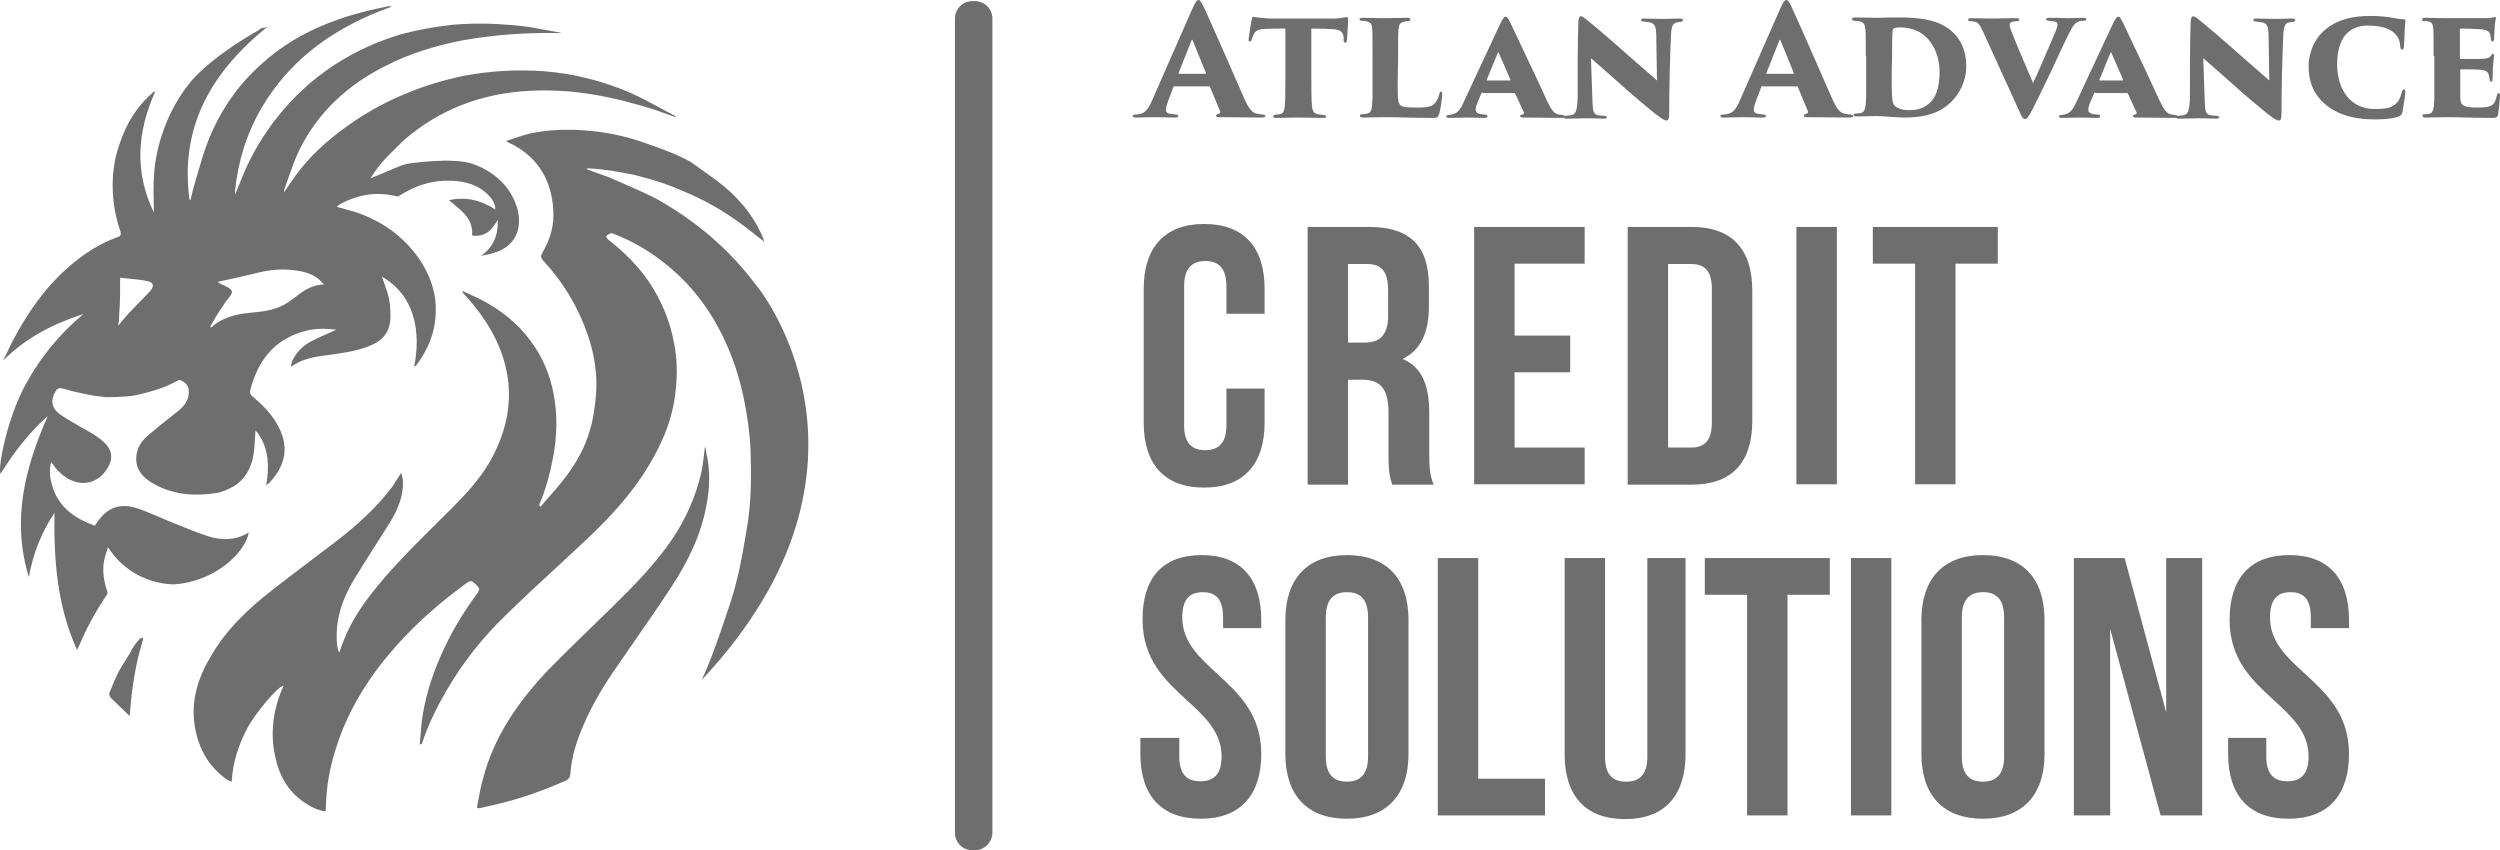 <svg width="197" height="67" viewBox="0 0 197 67" fill="none" xmlns="http://www.w3.org/2000/svg">
<path fill-rule="evenodd" clip-rule="evenodd" d="M92.462 6.867C92.491 6.808 92.52 6.779 92.579 6.779V6.808H95.267C95.296 6.808 95.355 6.808 95.355 6.867L96.144 8.766C96.173 8.853 96.144 8.941 95.998 8.97C95.881 9 95.823 9.058 95.823 9.116C95.823 9.204 95.881 9.233 96.085 9.233C96.425 9.233 96.886 9.239 97.397 9.246C98.031 9.254 98.741 9.263 99.388 9.263C99.622 9.263 99.709 9.233 99.709 9.146C99.709 9.087 99.622 9.029 99.475 9.029C99.413 9.013 99.351 9.006 99.285 8.998C99.226 8.991 99.164 8.984 99.096 8.97C98.686 8.912 98.424 8.62 98.014 7.685C97.225 5.873 95.209 1.286 94.887 0.614C94.683 0.175 94.566 0 94.449 0C94.303 0 94.186 0.175 93.952 0.701L90.767 7.948C90.533 8.503 90.27 8.883 89.861 8.97C89.744 9 89.627 9.029 89.481 9.029C89.335 9.029 89.247 9.058 89.247 9.146C89.247 9.204 89.305 9.263 89.481 9.263C89.871 9.263 90.351 9.25 90.671 9.241C90.832 9.237 90.952 9.233 91.001 9.233C91.338 9.233 91.611 9.241 91.871 9.249C92.105 9.256 92.329 9.263 92.579 9.263C92.754 9.263 92.842 9.233 92.842 9.146C92.842 9.087 92.812 9.029 92.637 9.029C92.59 9.013 92.516 9.006 92.436 8.998C92.368 8.991 92.295 8.984 92.228 8.97C91.994 8.941 91.877 8.853 91.877 8.62C91.877 8.474 91.965 8.181 92.082 7.86L92.462 6.867ZM95.034 5.756C95.034 5.785 95.034 5.815 94.975 5.815H92.929C92.871 5.815 92.871 5.785 92.871 5.756L93.894 3.185C93.923 3.126 93.952 3.097 93.981 3.185L95.034 5.756Z" fill="#6E6E6E"/>
<path d="M76.827 67H76.623C75.863 67 75.249 66.387 75.249 65.627V1.461C75.249 0.701 75.863 0.088 76.623 0.088H76.827C77.587 0.088 78.201 0.701 78.201 1.461V65.656C78.171 66.387 77.558 67 76.827 67Z" fill="#6E6E6E"/>
<path fill-rule="evenodd" clip-rule="evenodd" d="M8.837 43.58C8.873 43.624 8.91 43.668 8.939 43.712C8.939 43.712 10.517 45.962 13.703 46.05C16.917 45.845 19.314 43.566 19.606 41.959C18.612 42.572 17.531 42.602 16.479 42.28C15.574 41.994 14.688 41.631 13.806 41.269C13.605 41.187 13.406 41.105 13.206 41.024C12.979 40.93 12.751 40.831 12.523 40.733L12.521 40.732C11.9 40.464 11.275 40.193 10.634 40.001C9.611 39.709 8.647 39.913 7.945 40.79C7.77 40.965 7.624 41.199 7.478 41.433C5.958 40.878 4.731 40.059 4.176 38.482C3.971 37.839 3.825 37.167 4.029 36.407C4.125 36.517 4.202 36.626 4.274 36.73C4.356 36.847 4.433 36.957 4.526 37.05C4.702 37.225 4.906 37.43 5.14 37.576C6.25 38.365 7.566 38.16 8.325 37.108C8.91 36.319 8.91 35.589 8.296 34.946C8.062 34.712 7.799 34.508 7.536 34.333C7.244 34.128 6.28 33.602 6.28 33.602C6.105 33.495 5.926 33.391 5.748 33.288C5.391 33.08 5.033 32.871 4.702 32.638C4.059 32.141 3.971 31.557 4.351 30.885C4.497 30.622 4.614 30.534 4.965 30.622C5.754 30.855 6.572 31.031 7.39 31.177C7.536 31.206 7.69 31.221 7.843 31.235C7.997 31.25 8.15 31.265 8.296 31.294C8.296 31.294 9.728 31.323 10.693 31.148C11.803 30.885 12.943 30.592 13.966 30.008C14.053 29.95 14.229 29.92 14.287 29.979C14.608 30.154 14.842 30.359 14.871 30.738C14.93 31.469 14.579 31.936 14.053 32.375C13.811 32.571 13.562 32.766 13.313 32.963C12.78 33.383 12.242 33.807 11.745 34.245C11.277 34.625 10.897 35.092 10.78 35.706C10.576 36.758 11.072 37.488 11.92 38.014C13.498 38.978 15.222 39.124 16.976 38.861C17.473 38.803 17.969 38.569 18.437 38.306C19.343 37.751 19.81 36.845 19.986 35.794C20.039 35.421 20.06 35.049 20.081 34.67C20.095 34.425 20.109 34.176 20.132 33.923C20.167 33.97 20.206 34.012 20.245 34.053C20.303 34.115 20.36 34.174 20.395 34.245C21.213 35.472 21.213 36.845 20.979 38.248C21.096 38.16 21.242 38.043 21.359 37.897C22.382 36.728 22.762 35.443 22.09 33.923C21.651 32.93 20.95 32.141 20.132 31.44C19.883 31.235 19.759 31.132 19.719 31.004C19.679 30.876 19.723 30.723 19.81 30.417C20.483 28.138 21.856 26.589 24.253 26.034C25.012 25.859 25.772 25.888 26.503 25.976C26.224 26.115 25.936 26.241 25.646 26.367C25.207 26.558 24.763 26.752 24.34 26.998C23.551 27.437 22.879 28.43 22.937 28.898C23.697 28.343 24.603 28.138 25.538 28.021C26.649 27.875 27.759 27.729 28.811 27.378C30.01 26.94 30.799 26.356 30.77 24.778C30.77 24.047 30.653 23.317 30.39 22.645C30.349 22.523 30.308 22.407 30.265 22.283C30.214 22.14 30.16 21.985 30.097 21.797C31.383 22.557 32.172 23.609 32.552 24.895C32.932 26.18 32.903 27.524 32.64 28.869C32.727 28.869 32.757 28.839 32.786 28.81C33.721 27.583 34.306 26.18 34.335 24.602C34.393 23.083 33.897 21.68 33.049 20.424C31.792 18.613 30.097 17.415 28.022 16.713C27.761 16.631 27.49 16.559 27.216 16.485C26.999 16.427 26.78 16.369 26.561 16.304C26.59 16.275 26.62 16.216 26.62 16.216L26.678 16.158C28.11 15.34 29.601 15.077 31.208 15.457C31.296 15.486 31.412 15.486 31.471 15.428C32.903 14.493 34.452 14.084 36.147 14.288C37.023 14.405 37.812 14.697 38.455 15.34C38.777 15.661 39.011 16.012 39.04 16.509C37.929 15.807 36.76 15.457 35.387 15.778C35.512 15.887 35.639 15.992 35.764 16.096C36.553 16.75 37.3 17.37 37.199 18.554C38.192 18.7 38.748 18.174 39.215 17.327C39.274 18.554 38.865 19.489 37.9 20.161C38.514 20.044 39.098 19.927 39.566 19.664C40.881 18.963 41.115 17.59 40.735 16.333C40.18 14.609 38.923 13.528 37.257 12.915C35.65 12.36 32.172 12.886 32.055 12.915L31.646 13.032C31.237 13.207 30.828 13.375 30.419 13.543C30.01 13.711 29.601 13.879 29.191 14.054C29.542 13.499 29.922 12.973 30.36 12.506C30.36 12.506 30.857 11.98 31.763 11.103C34.598 8.619 37.929 7.363 41.699 7.158C43.307 7.071 44.943 7.158 46.58 7.421C48.216 7.684 49.824 8.094 51.402 8.59C51.908 8.751 52.397 8.931 52.896 9.114C53.03 9.163 53.165 9.213 53.301 9.262C53.255 9.232 53.233 9.201 53.215 9.174C53.197 9.151 53.183 9.13 53.155 9.116C52.811 8.936 52.469 8.75 52.128 8.564L52.127 8.564C51.31 8.119 50.493 7.676 49.648 7.305C47.486 6.37 45.177 5.785 42.81 5.61C40.735 5.464 38.689 5.581 36.614 5.96C35.065 6.282 33.546 6.72 32.085 7.334C30.419 8.006 28.87 8.853 27.409 9.905C25.831 11.015 24.399 12.301 23.259 13.879C23.083 14.126 22.917 14.373 22.743 14.632C22.628 14.803 22.51 14.979 22.382 15.165C22.397 15.106 22.397 15.055 22.397 15.011C22.397 14.967 22.397 14.931 22.411 14.902C22.524 14.598 22.632 14.29 22.739 13.981C22.995 13.248 23.252 12.512 23.58 11.834C25.041 8.853 27.38 6.72 30.302 5.23C32.289 4.207 34.393 3.565 36.585 3.155C38.602 2.805 40.618 2.629 42.693 2.6H44.271C43.716 2.483 43.219 2.396 42.693 2.308C41.962 2.162 41.232 2.045 40.472 1.987C38.865 1.841 37.228 1.811 35.621 1.957C34.306 2.104 32.961 2.337 31.646 2.688C29.776 3.243 28.022 4.032 26.357 5.113C24.515 6.311 22.967 7.772 21.622 9.525C20.716 10.723 19.927 12.038 19.314 13.411C19.226 13.626 19.138 13.837 19.051 14.048C18.875 14.47 18.7 14.892 18.525 15.34V15.018C18.758 12.71 19.43 10.519 20.629 8.473C22.645 5.055 25.597 2.746 29.221 1.169C29.776 0.935 30.302 0.73 30.857 0.526C30.77 0.496 30.682 0.467 30.594 0.496C29.25 0.759 27.905 1.081 26.62 1.548C24.253 2.367 22.119 3.594 20.307 5.318C18.554 6.954 17.268 8.912 16.391 11.132C16.069 11.949 15.825 12.798 15.579 13.655C15.491 13.963 15.402 14.272 15.31 14.58C15.211 14.901 15.133 15.242 15.059 15.569C15.045 15.629 15.031 15.69 15.018 15.749C15.003 15.749 14.988 15.742 14.974 15.734C14.959 15.727 14.945 15.72 14.93 15.72C14.147 9.894 16.758 5.592 21.079 2.1C21.117 2.079 21.152 2.052 21.184 2.016C21.149 2.044 21.114 2.072 21.079 2.1C20.998 2.145 20.907 2.161 20.813 2.178C20.666 2.204 20.515 2.231 20.395 2.367C16.157 4.792 14.901 6.603 14.901 6.603C14.112 7.597 13.498 8.678 13.03 9.876C12.504 11.22 12.183 12.593 12.124 14.054C12.086 14.657 12.098 15.247 12.111 15.841V15.842C12.118 16.14 12.124 16.44 12.124 16.742C10.576 13.557 10.809 10.373 12.241 7.188C12.124 7.217 12.095 7.246 12.066 7.275C10.809 8.356 9.991 9.671 9.465 11.22C8.121 14.814 9.494 18.233 9.494 18.233C9.553 18.525 9.494 18.613 9.231 18.7C7.77 19.226 6.543 20.044 5.374 21.067C3.503 22.703 2.13 24.719 0.99 26.882C0.841 27.162 0.711 27.443 0.579 27.729C0.477 27.949 0.374 28.172 0.259 28.401C2.071 26.589 4.205 25.508 6.572 24.749C4.672 26.326 3.153 28.196 1.984 30.359C0.581 32.959 -0.15 36.67 0.026 37.342C0.157 37.138 0.296 36.933 0.435 36.728C0.574 36.524 0.712 36.319 0.844 36.115C1.136 35.706 1.428 35.297 1.75 34.917C1.834 34.818 1.916 34.719 1.997 34.62C2.228 34.341 2.455 34.066 2.714 33.807C2.915 33.57 3.138 33.367 3.363 33.163C3.498 33.04 3.634 32.916 3.766 32.784C1.954 36.875 0.902 41.024 2.276 45.465C2.597 43.624 3.27 41.959 4.292 40.41C4.234 44.121 4.497 47.744 6.075 51.221C6.116 51.119 6.142 51.074 6.165 51.037C6.174 51.02 6.183 51.005 6.192 50.987C6.776 49.556 7.536 48.182 8.384 46.926C8.471 46.838 8.501 46.663 8.442 46.575C8.15 45.67 8.004 44.764 8.296 43.8C8.355 43.595 8.413 43.391 8.501 43.127C8.569 43.23 8.618 43.293 8.658 43.345C8.686 43.381 8.71 43.413 8.734 43.449C8.764 43.493 8.8 43.537 8.837 43.58ZM16.654 25.8C16.625 25.8 16.596 25.771 16.567 25.742C16.888 25.158 17.209 24.602 17.589 24.076C17.703 23.872 17.852 23.685 18.009 23.488C18.054 23.432 18.099 23.375 18.145 23.317C18.349 23.025 18.32 22.849 17.998 22.674C17.883 22.597 17.743 22.533 17.594 22.465C17.516 22.429 17.436 22.393 17.356 22.353C17.323 22.336 17.29 22.311 17.252 22.281C17.222 22.258 17.189 22.232 17.151 22.206C18.174 22.002 19.168 21.768 20.132 21.534C21.155 21.271 22.178 21.155 23.23 21.301C23.931 21.388 24.603 21.564 25.158 22.031C25.196 22.069 25.231 22.107 25.267 22.146C25.341 22.227 25.42 22.312 25.538 22.411C24.691 22.44 24.019 22.82 23.434 23.288C23.171 23.492 22.937 23.667 22.674 23.843C21.827 24.398 20.863 24.544 19.869 24.632C18.875 24.719 17.94 24.895 17.093 25.45C16.976 25.508 16.885 25.593 16.794 25.677C16.748 25.719 16.703 25.762 16.654 25.8ZM9.348 25.625C9.348 25.625 9.319 25.596 9.29 25.596C9.348 25.479 9.377 25.333 9.377 25.245C9.377 24.865 9.407 24.486 9.436 24.106C9.436 23.956 9.444 23.806 9.451 23.66C9.458 23.521 9.465 23.386 9.465 23.258V21.885C9.701 21.913 9.933 21.936 10.164 21.957C10.648 22.004 11.123 22.049 11.598 22.148C12.095 22.236 12.183 22.557 11.832 22.937C11.569 23.215 11.306 23.485 11.043 23.755C10.78 24.025 10.517 24.296 10.254 24.573C10.009 24.819 9.78 25.098 9.556 25.372C9.487 25.457 9.417 25.542 9.348 25.625Z" fill="#6E6E6E"/>
<path d="M57.714 46.985C57.714 46.985 56.282 51.543 55.288 53.589C71.274 36.554 59.555 22.353 59.555 22.441C57.422 19.577 54.733 17.327 51.606 15.603C51.022 15.282 47.982 13.967 47.982 13.967C47.673 13.853 47.354 13.739 47.022 13.62C46.757 13.526 46.484 13.428 46.2 13.324C46.243 13.31 46.273 13.295 46.295 13.284C46.316 13.273 46.331 13.266 46.346 13.266C47.573 13.324 48.801 13.529 49.999 13.792C49.999 13.792 52.044 14.259 53.593 14.961C55.347 15.662 57.013 16.597 58.532 17.736C58.847 17.968 59.152 18.209 59.469 18.46C59.711 18.651 59.961 18.849 60.227 19.051C60.169 18.847 60.11 18.701 60.052 18.555C59.234 16.743 57.977 15.34 56.399 14.172C56.077 13.938 55.749 13.704 55.42 13.47C55.091 13.237 54.762 13.003 54.441 12.769C54.061 12.535 53.126 12.126 53.126 12.126C52.191 11.746 51.226 11.396 50.262 11.074C48.625 10.549 46.93 10.286 45.206 10.227C44.008 10.198 42.81 10.286 41.641 10.549C41.29 10.636 40.939 10.755 40.589 10.875C40.355 10.954 40.121 11.034 39.887 11.104C40.038 11.233 40.188 11.298 40.327 11.359C40.377 11.381 40.425 11.402 40.472 11.425C42.488 12.535 43.453 14.289 43.599 16.509C43.686 17.736 43.365 18.847 42.751 19.899C42.605 20.132 42.576 20.279 42.81 20.541C44.388 22.236 45.557 24.194 46.316 26.385C46.843 27.934 47.106 29.541 46.959 31.177C46.872 32.112 46.755 33.018 46.492 33.865C46.112 35.239 45.411 36.495 44.534 37.635C44.125 38.18 43.69 38.674 43.255 39.167C43.037 39.414 42.819 39.661 42.605 39.914C42.576 39.914 42.547 39.885 42.517 39.855C42.517 39.835 42.514 39.818 42.51 39.802C42.504 39.773 42.498 39.747 42.517 39.709C43.014 38.541 43.336 37.343 43.569 36.115C43.891 34.45 43.949 32.726 43.628 31.061C43.336 29.483 42.722 28.051 41.758 26.794C40.764 25.45 39.478 24.457 38.017 23.668C37.743 23.523 37.461 23.396 37.175 23.267C36.941 23.162 36.704 23.056 36.468 22.938C36.45 22.938 36.443 22.949 36.434 22.964C36.428 22.974 36.421 22.985 36.41 22.996C36.537 23.146 36.669 23.292 36.8 23.437C37 23.658 37.197 23.877 37.374 24.106C38.718 25.772 39.683 27.613 40.004 29.746C40.355 32.112 39.77 34.304 38.601 36.378C37.783 37.781 36.731 38.92 35.591 40.06C35.225 40.427 34.856 40.791 34.487 41.156C32.829 42.797 31.17 44.438 29.688 46.255C28.636 47.54 27.701 48.884 27.087 50.462C26.99 50.676 26.918 50.891 26.847 51.105C26.811 51.212 26.775 51.319 26.736 51.426C26.619 51.222 26.59 51.017 26.561 50.783C26.386 48.913 26.941 47.277 27.876 45.699C28.399 44.834 28.944 43.98 29.491 43.123L29.492 43.121L29.493 43.12C29.832 42.589 30.171 42.057 30.506 41.521C31.032 40.703 31.471 39.885 31.675 38.92C31.763 38.395 31.821 37.839 31.617 37.255C31.354 37.664 31.149 37.985 30.945 38.306L30.945 38.307C29.688 40.002 28.11 41.404 26.444 42.69C25.75 43.226 25.045 43.757 24.339 44.289C23.351 45.033 22.36 45.78 21.388 46.547C19.518 48.008 17.794 49.644 16.596 51.748C15.514 53.559 14.959 55.488 15.427 57.65C15.777 59.228 16.566 60.514 17.911 61.449C17.97 61.488 18.043 61.514 18.13 61.546C18.171 61.56 18.215 61.576 18.261 61.595C18.349 60.017 18.817 58.644 19.518 57.329C20.132 56.189 21.885 54.085 22.353 54.027C22.323 54.085 22.302 54.136 22.28 54.188C22.258 54.239 22.236 54.29 22.207 54.348C21.476 56.131 21.271 57.971 21.739 59.842C22.09 61.361 22.879 62.588 24.252 63.406C24.691 63.669 25.1 63.874 25.655 63.932C25.655 63.874 25.662 63.815 25.67 63.757C25.677 63.699 25.684 63.64 25.684 63.582C25.713 62.033 25.977 60.514 26.444 59.053C27.116 56.861 28.168 54.874 29.513 53.004C31.5 50.316 33.896 48.037 36.585 46.079C37.124 45.682 37.14 45.698 37.568 46.127L37.608 46.167C37.812 46.371 37.783 46.488 37.637 46.722C36.468 48.3 35.474 49.965 34.715 51.718C33.984 53.384 33.458 55.108 33.224 56.92C33.195 57.212 33.173 57.504 33.151 57.796V57.797C33.129 58.089 33.107 58.381 33.078 58.673L33.117 58.663C33.202 58.643 33.228 58.636 33.253 58.585C33.721 57.153 34.393 55.78 35.153 54.465C36.439 52.245 38.046 50.199 39.916 48.417C41.16 47.192 42.45 46.003 43.743 44.812C44.486 44.127 45.23 43.441 45.966 42.748C48.479 40.411 50.729 37.898 52.161 34.713C52.746 33.456 53.096 32.142 53.243 30.768C53.389 29.512 53.359 28.197 53.096 26.941C52.775 25.217 52.103 23.668 51.139 22.207C50.262 20.921 49.151 19.84 47.924 18.876C47.836 18.817 47.748 18.642 47.778 18.613C47.853 18.512 47.972 18.455 48.078 18.404C48.095 18.396 48.112 18.387 48.128 18.379C48.194 18.357 48.26 18.385 48.326 18.412C48.348 18.421 48.37 18.43 48.391 18.438C49.882 19.022 51.226 19.811 52.454 20.805C54.645 22.558 56.224 24.749 57.334 27.32C57.889 28.606 58.298 29.921 58.591 31.294C58.883 32.697 59.087 34.099 59.146 35.531C59.204 37.401 59.204 39.242 58.941 41.083C58.795 41.988 58.649 42.894 58.474 43.8C58.269 44.881 58.035 45.933 57.714 46.985Z" fill="#6E6E6E"/>
<path d="M55.581 35.239C55.608 35.348 55.623 35.458 55.636 35.561C55.652 35.679 55.666 35.788 55.698 35.881C55.961 37.138 55.931 38.394 55.698 39.651C55.288 42.076 54.236 44.209 52.921 46.225C51.978 47.67 50.993 49.088 50.014 50.497C49.568 51.139 49.123 51.779 48.684 52.42C47.661 53.881 46.726 55.4 46.024 57.036C45.469 58.293 45.031 59.608 44.943 61.01C44.914 61.273 44.797 61.419 44.592 61.507C42.81 62.296 40.939 62.968 39.011 63.406C38.767 63.455 38.533 63.512 38.303 63.569C38.119 63.614 37.936 63.659 37.754 63.698C37.741 63.698 37.729 63.693 37.709 63.684C37.683 63.673 37.645 63.656 37.579 63.64C37.61 63.478 37.64 63.317 37.669 63.157C37.779 62.568 37.885 61.994 38.046 61.419C38.923 58.001 40.881 55.225 43.277 52.712C44.368 51.601 45.485 50.517 46.602 49.433C47.161 48.891 47.719 48.348 48.275 47.803C49.97 46.137 51.606 44.472 52.95 42.514C54.032 40.907 54.821 39.154 55.259 37.255C55.37 36.746 55.43 36.221 55.491 35.691C55.511 35.521 55.53 35.351 55.551 35.18C55.551 35.268 55.581 35.268 55.581 35.239Z" fill="#6E6E6E"/>
<path d="M10.225 56.423C10.371 54.319 10.663 52.332 11.277 50.374C11.201 49.944 10.642 50.787 10.475 51.038C10.45 51.076 10.433 51.101 10.43 51.105C10.271 51.438 10.069 51.754 9.866 52.072C9.695 52.339 9.524 52.607 9.377 52.887C9.085 53.442 8.851 54.027 8.618 54.611C8.588 54.699 8.647 54.874 8.705 54.962C9.125 55.382 9.569 55.802 10.057 56.264L10.058 56.265L10.225 56.423Z" fill="#6E6E6E"/>
<path d="M103.334 6.253C103.334 7.041 103.334 7.976 103.392 8.415C103.421 8.678 103.509 8.941 103.83 8.999C103.908 9.015 103.977 9.022 104.052 9.03C104.117 9.037 104.187 9.044 104.269 9.058C104.473 9.087 104.503 9.116 104.503 9.204C104.503 9.262 104.444 9.291 104.24 9.291C103.735 9.291 103.035 9.277 102.602 9.269L102.601 9.269C102.408 9.265 102.268 9.262 102.223 9.262C102.164 9.262 101.94 9.267 101.671 9.273C101.273 9.281 100.779 9.291 100.587 9.291C100.411 9.291 100.324 9.262 100.324 9.174C100.324 9.087 100.411 9.058 100.528 9.028C100.645 9.028 100.733 9.028 100.879 8.999C101.113 8.941 101.2 8.736 101.229 8.444C101.288 8.006 101.288 7.275 101.288 6.253V2.249C100.879 2.249 100.177 2.249 99.651 2.279C99.067 2.308 98.862 2.454 98.716 2.892C98.687 2.951 98.658 3.038 98.629 3.126L98.622 3.139L98.618 3.148C98.591 3.204 98.559 3.272 98.482 3.272C98.395 3.272 98.365 3.184 98.395 3.068C98.453 2.571 98.541 2.016 98.629 1.548C98.658 1.402 98.716 1.314 98.775 1.314C98.796 1.314 98.821 1.322 98.853 1.332C98.909 1.349 98.985 1.373 99.096 1.373C99.242 1.402 99.914 1.461 100.324 1.461H105.116C105.438 1.461 105.613 1.431 105.759 1.402C105.862 1.387 105.935 1.373 105.989 1.362C106.044 1.351 106.081 1.344 106.11 1.344C106.227 1.344 106.227 1.402 106.227 1.694C106.227 1.811 106.168 2.892 106.139 3.155C106.139 3.331 106.081 3.36 105.993 3.36C105.935 3.36 105.876 3.301 105.876 3.184V2.922C105.847 2.6 105.701 2.366 105.146 2.308C104.766 2.279 104.181 2.249 103.334 2.249V6.253Z" fill="#6E6E6E"/>
<path d="M110.141 6.626V6.614L110.141 6.611C110.142 6.496 110.142 6.376 110.142 6.253L110.172 4.587C110.172 2.834 110.172 2.659 110.201 2.337C110.23 1.958 110.318 1.782 110.61 1.724C110.756 1.665 110.815 1.665 110.931 1.665C111.048 1.665 111.136 1.607 111.136 1.519C111.136 1.461 111.107 1.402 110.902 1.402C110.629 1.402 109.829 1.417 109.378 1.426C109.201 1.429 109.078 1.432 109.061 1.432C108.846 1.432 108.618 1.425 108.373 1.419C108.085 1.411 107.772 1.402 107.425 1.402C107.22 1.402 107.132 1.432 107.132 1.519C107.132 1.607 107.22 1.636 107.337 1.636C107.512 1.636 107.658 1.665 107.746 1.695C108.009 1.753 108.097 1.928 108.126 2.22C108.155 2.571 108.155 2.688 108.155 4.412V7.772C108.097 8.736 108.067 8.912 107.629 8.97C107.512 8.999 107.483 8.999 107.366 8.999C107.22 8.999 107.162 9.058 107.162 9.116C107.162 9.233 107.249 9.262 107.425 9.262C107.748 9.262 108.054 9.254 108.345 9.247C108.606 9.24 108.855 9.233 109.09 9.233C109.611 9.233 110.102 9.245 110.634 9.259C111.267 9.274 111.958 9.292 112.831 9.292C113.211 9.292 113.299 9.292 113.386 9.029C113.503 8.736 113.649 7.685 113.649 7.422C113.649 7.275 113.62 7.217 113.562 7.217C113.474 7.217 113.445 7.305 113.416 7.422C113.269 7.977 113.036 8.24 112.743 8.357C112.422 8.473 112.159 8.473 111.545 8.473C110.639 8.473 110.435 8.415 110.289 8.21C110.136 8.007 110.138 7.428 110.141 6.626Z" fill="#6E6E6E"/>
<path fill-rule="evenodd" clip-rule="evenodd" d="M116.835 7.275C116.776 7.275 116.718 7.334 116.718 7.392L116.455 8.006C116.338 8.269 116.279 8.502 116.279 8.649C116.279 8.961 116.651 8.995 116.918 9.019C116.95 9.022 116.981 9.025 117.01 9.028C117.156 9.028 117.215 9.087 117.215 9.145C117.215 9.233 117.156 9.291 117.01 9.291C116.757 9.291 116.545 9.285 116.324 9.278C116.086 9.27 115.838 9.262 115.52 9.262C115.482 9.262 115.385 9.265 115.253 9.269C114.972 9.278 114.533 9.291 114.175 9.291C114 9.291 113.971 9.233 113.971 9.174C113.971 9.116 114.029 9.058 114.175 9.058C114.701 8.999 114.964 8.853 115.286 8.152L118.15 2.016C118.413 1.461 118.53 1.314 118.647 1.314C118.763 1.314 118.851 1.461 119.056 1.87C119.149 2.077 119.444 2.699 119.818 3.487C120.498 4.92 121.438 6.9 121.89 7.918C122.27 8.678 122.446 8.97 122.855 9.028C122.903 9.028 122.951 9.037 122.995 9.045C123.03 9.052 123.062 9.058 123.089 9.058C123.213 9.058 123.274 9.1 123.289 9.149C123.322 9.129 123.371 9.116 123.439 9.116C123.556 9.116 123.615 9.116 123.732 9.087C124.17 9.029 124.258 8.795 124.316 7.831C124.316 5.61 124.316 3.185 124.375 1.812C124.375 1.461 124.433 1.286 124.579 1.286C124.638 1.286 124.696 1.286 124.988 1.519C125.514 1.928 127.151 3.331 128.495 4.529C129.094 5.055 129.532 5.435 129.861 5.719C130.19 6.004 130.409 6.194 130.57 6.341L130.512 2.688C130.482 2.104 130.424 1.841 129.956 1.753C129.879 1.738 129.809 1.73 129.735 1.723C129.67 1.716 129.6 1.708 129.518 1.695C129.372 1.695 129.313 1.636 129.313 1.578C129.313 1.49 129.401 1.461 129.518 1.461C129.716 1.461 129.989 1.468 130.271 1.475C130.572 1.482 130.884 1.49 131.125 1.49C131.24 1.49 131.411 1.485 131.603 1.478C131.851 1.47 132.135 1.461 132.382 1.461C132.557 1.461 132.616 1.519 132.616 1.578C132.616 1.636 132.587 1.695 132.44 1.724C132.294 1.724 132.265 1.724 132.207 1.753C131.856 1.812 131.739 1.958 131.681 2.63C131.593 4.587 131.535 6.691 131.535 8.795C131.535 9.409 131.476 9.496 131.301 9.496C131.125 9.496 130.745 9.233 129.898 8.532L129.69 8.358C129.007 7.785 128.244 7.144 127.794 6.72C127.308 6.283 126.6 5.665 125.838 4.998L125.368 4.587L125.485 7.948C125.514 8.678 125.544 8.97 125.865 9.058C126.07 9.116 126.187 9.116 126.391 9.116C126.566 9.146 126.625 9.175 126.625 9.233C126.625 9.321 126.566 9.35 126.362 9.35C126.25 9.35 126.134 9.346 125.99 9.341C125.759 9.332 125.457 9.321 124.988 9.321C124.849 9.321 124.576 9.328 124.291 9.335C123.979 9.342 123.652 9.35 123.469 9.35C123.316 9.35 123.252 9.328 123.238 9.264C123.201 9.284 123.149 9.291 123.089 9.291C122.397 9.291 121.686 9.282 121.085 9.273C120.644 9.267 120.263 9.262 119.991 9.262C119.845 9.262 119.786 9.204 119.786 9.145C119.786 9.087 119.845 9.058 119.932 9.028L119.949 9.023C120.034 8.995 120.133 8.963 120.079 8.853L119.406 7.392C119.406 7.363 119.348 7.334 119.319 7.334H116.835V7.275ZM118.968 6.34C119.026 6.34 119.026 6.311 119.026 6.282L118.091 4.149C118.069 4.104 118.064 4.111 118.049 4.129C118.045 4.135 118.04 4.142 118.033 4.149L117.156 6.282C117.156 6.311 117.156 6.34 117.185 6.34H118.968Z" fill="#6E6E6E"/>
<path fill-rule="evenodd" clip-rule="evenodd" d="M138.899 6.779C138.84 6.779 138.811 6.808 138.782 6.867L138.402 7.86C138.285 8.181 138.198 8.474 138.198 8.62C138.198 8.853 138.314 8.941 138.548 8.97C138.615 8.984 138.688 8.991 138.756 8.998C138.837 9.006 138.91 9.013 138.957 9.029C139.133 9.029 139.162 9.087 139.162 9.146C139.162 9.233 139.074 9.263 138.899 9.263C138.649 9.263 138.426 9.256 138.191 9.249C137.932 9.241 137.658 9.233 137.321 9.233C137.272 9.233 137.152 9.237 136.992 9.241C136.671 9.25 136.191 9.263 135.801 9.263C135.626 9.263 135.567 9.204 135.567 9.146C135.567 9.058 135.655 9.029 135.801 9.029C135.947 9.029 136.064 9 136.181 8.97C136.59 8.883 136.853 8.503 137.087 7.948L140.272 0.701C140.506 0.175 140.623 0 140.769 0C140.886 0 141.003 0.175 141.208 0.614C141.529 1.286 143.546 5.873 144.335 7.685C144.744 8.62 145.007 8.912 145.416 8.97C145.484 8.984 145.546 8.991 145.605 8.998C145.672 9.006 145.734 9.013 145.796 9.029C145.942 9.029 146.03 9.087 146.03 9.146C146.03 9.233 145.942 9.263 145.708 9.263C145.061 9.263 144.351 9.254 143.717 9.246C143.206 9.239 142.745 9.233 142.406 9.233C142.201 9.233 142.143 9.204 142.143 9.116C142.143 9.058 142.201 9 142.318 8.97C142.464 8.941 142.493 8.853 142.464 8.766L141.675 6.867C141.675 6.808 141.617 6.808 141.588 6.808H138.899V6.779ZM141.295 5.815C141.354 5.815 141.354 5.785 141.354 5.756L140.302 3.185C140.272 3.097 140.243 3.126 140.214 3.185L139.191 5.756C139.191 5.785 139.191 5.815 139.25 5.815H141.295Z" fill="#6E6E6E"/>
<path fill-rule="evenodd" clip-rule="evenodd" d="M146.994 2.338C147.023 2.688 147.023 2.893 147.023 4.412H147.052V6.166C147.052 6.35 147.053 6.524 147.053 6.688L147.053 6.699C147.058 8.258 147.06 8.859 146.585 8.912C146.409 8.941 146.38 8.941 146.263 8.941C146.117 8.941 146.059 9 146.059 9.058C146.059 9.117 146.088 9.175 146.263 9.175C146.512 9.175 146.789 9.168 147.067 9.161C147.345 9.153 147.622 9.146 147.871 9.146C148.074 9.146 148.435 9.171 148.822 9.198C149.268 9.229 149.749 9.263 150.062 9.263C152.284 9.263 153.219 8.562 153.745 8.036C154.358 7.451 154.943 6.458 154.943 5.201C154.943 3.974 154.475 3.097 153.92 2.572C152.985 1.666 151.641 1.374 149.683 1.374C149.081 1.374 148.684 1.385 148.385 1.393C148.205 1.399 148.061 1.403 147.929 1.403C147.627 1.403 147.118 1.392 146.72 1.383C146.465 1.378 146.256 1.374 146.176 1.374C145.971 1.374 145.942 1.432 145.942 1.49C145.942 1.549 145.942 1.607 146.117 1.637L146.468 1.666C146.933 1.724 146.964 2.042 146.993 2.332L146.994 2.338ZM149.098 7.568C149.069 7.364 149.069 6.721 149.069 5.61L149.098 4.325C149.098 2.396 149.127 2.338 149.215 2.25C149.303 2.192 149.507 2.162 149.77 2.162C150.442 2.162 151.436 2.367 152.108 3.302C152.576 3.945 152.839 4.734 152.839 5.669C152.839 6.487 152.693 7.48 152.167 8.006C151.611 8.591 151.027 8.678 150.355 8.678C149.975 8.678 149.507 8.562 149.303 8.328C149.157 8.182 149.127 8.036 149.098 7.568Z" fill="#6E6E6E"/>
<path d="M156.258 2.483C155.936 1.811 155.849 1.753 155.498 1.695C155.498 1.695 155.323 1.665 155.235 1.665C155.118 1.665 155.089 1.607 155.089 1.548C155.089 1.49 155.147 1.432 155.293 1.432C155.607 1.432 155.937 1.44 156.243 1.448C156.508 1.454 156.756 1.461 156.959 1.461C157.122 1.461 157.313 1.456 157.542 1.451C157.889 1.442 158.325 1.432 158.888 1.432C159.063 1.432 159.122 1.49 159.122 1.548C159.122 1.607 159.063 1.665 158.976 1.665C158.917 1.665 158.881 1.673 158.844 1.68C158.808 1.687 158.771 1.695 158.713 1.695C158.391 1.724 158.362 1.841 158.362 1.958C158.362 2.104 158.42 2.279 158.596 2.717C158.874 3.429 159.224 4.244 159.56 5.028L159.561 5.029L159.565 5.038L159.567 5.042C159.794 5.572 160.015 6.087 160.203 6.545C160.547 5.834 161.125 4.475 161.612 3.33L161.613 3.329L161.617 3.32C161.749 3.01 161.874 2.716 161.986 2.454C162.103 2.162 162.132 2.016 162.132 1.928C162.132 1.782 162.073 1.724 161.869 1.695C161.723 1.665 161.547 1.636 161.431 1.636C161.284 1.607 161.226 1.578 161.226 1.519C161.226 1.461 161.284 1.402 161.46 1.402C161.973 1.402 162.38 1.416 162.643 1.424C162.77 1.428 162.864 1.432 162.921 1.432C162.994 1.432 163.161 1.427 163.358 1.421C163.636 1.412 163.972 1.402 164.178 1.402C164.353 1.402 164.411 1.461 164.411 1.519C164.411 1.578 164.353 1.636 164.207 1.636C164.061 1.636 163.915 1.636 163.739 1.724C163.476 1.841 163.33 2.045 163.038 2.63C162.712 3.28 162.403 3.947 162.014 4.786C161.879 5.077 161.735 5.388 161.577 5.727C160.875 7.188 160.437 8.094 160.145 8.649C159.823 9.262 159.706 9.379 159.56 9.379C159.414 9.379 159.326 9.233 159.122 8.766L156.258 2.483Z" fill="#6E6E6E"/>
<path fill-rule="evenodd" clip-rule="evenodd" d="M164.996 7.392C164.996 7.334 165.055 7.275 165.113 7.275V7.334H167.597C167.626 7.334 167.685 7.363 167.685 7.392L168.357 8.853C168.412 8.963 168.312 8.995 168.227 9.023L168.211 9.028C168.123 9.058 168.065 9.087 168.065 9.145C168.065 9.204 168.123 9.262 168.269 9.262C168.541 9.262 168.923 9.267 169.363 9.273C169.964 9.282 170.675 9.291 171.367 9.291C171.414 9.291 171.456 9.287 171.49 9.275C171.509 9.331 171.574 9.35 171.718 9.35C171.901 9.35 172.228 9.342 172.54 9.335C172.825 9.328 173.098 9.321 173.237 9.321C173.706 9.321 174.008 9.332 174.239 9.341C174.383 9.346 174.499 9.35 174.611 9.35C174.815 9.35 174.874 9.321 174.874 9.233C174.874 9.175 174.815 9.146 174.64 9.116C174.436 9.116 174.319 9.116 174.114 9.058C173.793 8.97 173.763 8.678 173.734 7.948L173.617 4.587L174.09 5.001C174.851 5.666 175.558 6.284 176.043 6.72C176.493 7.144 177.255 7.783 177.937 8.356L177.939 8.357L177.94 8.358L178.147 8.532C178.994 9.233 179.374 9.496 179.55 9.496C179.725 9.496 179.784 9.409 179.784 8.795C179.784 6.691 179.842 4.587 179.93 2.63C179.988 1.958 180.105 1.812 180.456 1.753C180.514 1.724 180.543 1.724 180.689 1.724C180.836 1.695 180.865 1.636 180.865 1.578C180.865 1.519 180.806 1.461 180.631 1.461C180.384 1.461 180.1 1.47 179.852 1.478C179.66 1.485 179.489 1.49 179.374 1.49C179.133 1.49 178.821 1.482 178.52 1.475C178.238 1.468 177.965 1.461 177.767 1.461C177.65 1.461 177.563 1.49 177.563 1.578C177.563 1.636 177.621 1.695 177.767 1.695C177.849 1.708 177.919 1.716 177.984 1.723C178.058 1.73 178.128 1.738 178.205 1.753C178.673 1.841 178.731 2.104 178.761 2.688L178.819 6.341C178.659 6.195 178.44 6.005 178.111 5.72L178.11 5.72L178.108 5.717L178.106 5.716C177.778 5.431 177.341 5.053 176.744 4.529C175.4 3.331 173.763 1.928 173.237 1.519C172.945 1.286 172.887 1.286 172.828 1.286C172.682 1.286 172.624 1.461 172.624 1.812C172.565 3.185 172.565 5.61 172.565 7.831C172.507 8.795 172.419 9.029 171.981 9.087C171.864 9.116 171.805 9.116 171.688 9.116C171.636 9.116 171.594 9.124 171.563 9.137C171.542 9.093 171.481 9.058 171.367 9.058C171.341 9.058 171.308 9.052 171.273 9.045C171.23 9.037 171.181 9.028 171.133 9.028C170.724 8.97 170.549 8.678 170.169 7.918C169.716 6.9 168.777 4.92 168.096 3.487C167.723 2.699 167.427 2.077 167.334 1.87C167.129 1.461 167.042 1.314 166.925 1.314C166.808 1.314 166.691 1.461 166.428 2.016L163.564 8.152C163.243 8.853 162.98 8.999 162.454 9.058C162.307 9.058 162.249 9.116 162.249 9.174C162.249 9.233 162.278 9.291 162.454 9.291C162.811 9.291 163.25 9.278 163.531 9.269C163.663 9.265 163.761 9.262 163.798 9.262C164.117 9.262 164.364 9.27 164.603 9.278C164.823 9.285 165.035 9.291 165.288 9.291C165.434 9.291 165.493 9.233 165.493 9.145C165.493 9.087 165.434 9.028 165.288 9.028L165.262 9.026L165.227 9.022L165.196 9.019C164.929 8.995 164.558 8.961 164.558 8.649C164.558 8.502 164.616 8.269 164.733 8.006L164.996 7.392ZM167.305 6.282C167.305 6.311 167.305 6.34 167.246 6.34H165.464C165.434 6.34 165.434 6.311 165.434 6.282L166.311 4.149C166.318 4.142 166.323 4.135 166.328 4.129C166.342 4.111 166.347 4.104 166.37 4.149L167.305 6.282Z" fill="#6E6E6E"/>
<path d="M181.917 5.201C181.917 6.341 182.238 7.392 183.291 8.269C184.46 9.204 185.833 9.409 187.177 9.409C187.85 9.409 188.609 9.35 189.018 9.175C189.194 9.116 189.281 8.999 189.311 8.824C189.398 8.327 189.545 7.422 189.545 7.217C189.545 7.1 189.486 7.042 189.428 7.042C189.34 7.042 189.311 7.1 189.252 7.305C189.165 7.626 189.048 7.918 188.902 8.064C188.492 8.532 187.966 8.59 187.119 8.59C185.278 8.59 184.167 7.129 184.167 5.055C184.167 3.915 184.46 2.98 185.102 2.484C185.482 2.162 186.038 2.016 186.593 2.016C187.616 2.016 188.346 2.25 188.726 2.659C189.106 3.039 189.135 3.477 189.135 3.682C189.165 3.828 189.194 3.915 189.282 3.915C189.369 3.915 189.428 3.798 189.428 3.652C189.457 3.331 189.486 2.747 189.486 2.396C189.495 2.286 189.504 2.182 189.513 2.088C189.531 1.883 189.545 1.726 189.545 1.665C189.545 1.607 189.545 1.519 189.428 1.519C189.172 1.519 188.972 1.482 188.651 1.423C188.569 1.408 188.478 1.391 188.376 1.373C187.996 1.315 187.47 1.256 186.856 1.256C185.307 1.256 184.196 1.549 183.261 2.308C182.18 3.185 181.917 4.5 181.917 5.201Z" fill="#6E6E6E"/>
<path d="M191.765 4.412C191.765 2.688 191.765 2.483 191.736 2.162C191.707 1.899 191.59 1.724 191.356 1.694C191.269 1.665 191.152 1.665 191.035 1.665C190.889 1.665 190.859 1.607 190.859 1.519C190.859 1.461 190.918 1.402 191.093 1.402C191.44 1.402 191.745 1.411 192.025 1.419C192.264 1.425 192.485 1.431 192.701 1.431H195.827C196.032 1.431 196.266 1.431 196.441 1.373C196.5 1.344 196.587 1.344 196.617 1.344C196.675 1.344 196.704 1.402 196.675 1.461L196.667 1.501L196.657 1.546C196.634 1.658 196.611 1.77 196.587 1.957C196.587 2.094 196.579 2.215 196.568 2.394L196.568 2.395L196.568 2.397C196.557 2.562 196.543 2.776 196.529 3.097C196.529 3.185 196.47 3.272 196.412 3.272C196.354 3.272 196.295 3.214 196.295 3.126C196.28 3.053 196.273 2.995 196.266 2.936C196.259 2.878 196.251 2.819 196.237 2.746C196.178 2.513 196.032 2.366 195.535 2.308C195.126 2.279 194.279 2.25 193.928 2.25C193.869 2.25 193.84 2.279 193.84 2.366V4.558C193.84 4.616 193.84 4.646 193.928 4.646H195.418C196.003 4.616 196.149 4.587 196.295 4.383L196.317 4.35C196.362 4.281 196.39 4.236 196.441 4.236C196.5 4.236 196.529 4.295 196.529 4.383C196.529 4.444 196.513 4.603 196.493 4.795L196.493 4.797C196.475 4.969 196.455 5.168 196.441 5.347C196.441 5.484 196.431 5.731 196.423 5.936L196.423 5.937C196.417 6.081 196.412 6.204 196.412 6.253C196.412 6.399 196.383 6.428 196.295 6.428C196.237 6.428 196.178 6.369 196.178 6.253C196.178 6.194 196.178 6.107 196.149 6.048C196.091 5.727 195.974 5.522 195.418 5.493C195.097 5.464 194.279 5.464 193.928 5.464C193.869 5.464 193.869 5.493 193.869 5.551V7.567C193.869 8.298 194.016 8.473 195.243 8.473C195.506 8.473 195.944 8.473 196.237 8.356C196.529 8.24 196.646 7.977 196.763 7.509C196.792 7.392 196.821 7.334 196.909 7.334C196.996 7.334 196.996 7.421 196.996 7.538C196.996 8.006 196.88 8.824 196.85 9.028C196.763 9.291 196.675 9.291 196.295 9.291C195.423 9.291 194.8 9.274 194.23 9.258C193.751 9.245 193.309 9.233 192.788 9.233C192.553 9.233 192.311 9.24 192.056 9.246C191.773 9.254 191.475 9.262 191.152 9.262C190.947 9.262 190.889 9.204 190.889 9.116C190.889 9.058 190.918 8.999 191.093 8.999C191.21 8.999 191.298 8.999 191.415 8.97C191.765 8.912 191.795 8.502 191.824 7.772V4.412H191.765Z" fill="#6E6E6E"/>
<path d="M99.651 33.31V30.622H96.641V33.515C96.641 34.946 95.998 35.472 94.975 35.472C93.952 35.472 93.309 34.975 93.309 33.515V22.557C93.309 21.125 93.952 20.57 94.975 20.57C95.998 20.57 96.641 21.096 96.641 22.557V24.72H99.651V22.762C99.651 19.489 98.015 17.648 94.888 17.648C91.761 17.648 90.124 19.518 90.124 22.762V33.31C90.124 36.583 91.761 38.423 94.888 38.423C98.015 38.423 99.651 36.553 99.651 33.31Z" fill="#6E6E6E"/>
<path fill-rule="evenodd" clip-rule="evenodd" d="M109.704 38.161L109.695 38.134C109.525 37.624 109.412 37.285 109.412 35.677V32.492C109.412 30.622 108.769 29.921 107.337 29.921H106.226V38.19H103.041V17.883H107.863C111.165 17.883 112.597 19.431 112.597 22.558V24.165C112.597 26.239 111.925 27.613 110.522 28.285C112.13 28.957 112.627 30.476 112.627 32.609V35.736C112.627 36.729 112.656 37.46 112.977 38.19H109.704V38.161ZM106.226 20.805V26.999H107.483C108.681 26.999 109.383 26.473 109.383 24.866V22.879C109.383 21.418 108.886 20.805 107.746 20.805H106.226Z" fill="#6E6E6E"/>
<path d="M123.732 26.444H119.348V20.776H124.871V17.883H116.163V38.161H124.871V35.268H119.348V29.337H123.732V26.444Z" fill="#6E6E6E"/>
<path fill-rule="evenodd" clip-rule="evenodd" d="M128.261 17.883H133.317C136.502 17.883 138.081 19.665 138.081 22.909V33.164C138.081 36.408 136.502 38.19 133.317 38.19H128.261V17.883ZM131.447 20.805V35.268H133.259C134.281 35.268 134.895 34.742 134.895 33.311V22.762C134.895 21.302 134.281 20.805 133.259 20.805H131.447Z" fill="#6E6E6E"/>
<path d="M144.744 17.883H141.558V38.161H144.744V17.883Z" fill="#6E6E6E"/>
<path d="M147.579 17.883H157.427V20.776H154.096V38.161H150.91V20.776H147.579V17.883Z" fill="#6E6E6E"/>
<path d="M99.388 48.855C99.388 45.582 97.781 43.741 94.683 43.741C91.585 43.741 90.007 45.582 90.036 48.855C90.036 51.982 91.855 53.65 93.527 55.181C94.947 56.483 96.261 57.688 96.261 59.607C96.261 61.039 95.618 61.565 94.595 61.565C93.572 61.565 92.929 61.068 92.929 59.607V58.146H89.861V59.403C89.861 62.675 91.497 64.516 94.624 64.516C97.751 64.516 99.388 62.646 99.388 59.403C99.388 56.275 97.569 54.608 95.897 53.076C94.477 51.774 93.163 50.57 93.163 48.65C93.163 47.218 93.748 46.663 94.77 46.663C95.793 46.663 96.378 47.189 96.378 48.65V49.497H99.388V48.855Z" fill="#6E6E6E"/>
<path fill-rule="evenodd" clip-rule="evenodd" d="M101.287 48.855C101.287 45.611 103.011 43.741 106.138 43.741C109.265 43.741 110.99 45.582 110.99 48.855V59.403C110.99 62.646 109.265 64.516 106.138 64.516C103.011 64.516 101.287 62.675 101.287 59.403V48.855ZM104.473 59.607C104.473 61.068 105.115 61.594 106.138 61.594C107.161 61.594 107.804 61.039 107.804 59.607V48.65C107.804 47.189 107.161 46.663 106.138 46.663C105.115 46.663 104.473 47.218 104.473 48.65V59.607Z" fill="#6E6E6E"/>
<path d="M116.484 43.976H113.299V64.254H121.745V61.361H116.484V43.976Z" fill="#6E6E6E"/>
<path d="M126.479 43.976V59.637C126.479 61.098 127.122 61.595 128.145 61.595C129.168 61.595 129.81 61.069 129.81 59.637V43.976H132.821V59.433C132.821 62.676 131.184 64.546 128.057 64.546C124.93 64.546 123.293 62.705 123.293 59.433V43.976H126.479Z" fill="#6E6E6E"/>
<path d="M144.188 43.976H134.34V46.868H137.671V64.254H140.857V46.868H144.188V43.976Z" fill="#6E6E6E"/>
<path d="M145.854 43.976H149.039V64.254H145.854V43.976Z" fill="#6E6E6E"/>
<path fill-rule="evenodd" clip-rule="evenodd" d="M156.258 43.741C153.131 43.741 151.407 45.611 151.407 48.855V59.403C151.407 62.675 153.131 64.516 156.258 64.516C159.385 64.516 161.109 62.646 161.109 59.403V48.855C161.109 45.582 159.385 43.741 156.258 43.741ZM156.258 61.594C155.235 61.594 154.592 61.068 154.592 59.607V48.65C154.592 47.218 155.235 46.663 156.258 46.663C157.281 46.663 157.924 47.189 157.924 48.65V59.607C157.924 61.039 157.281 61.594 156.258 61.594Z" fill="#6E6E6E"/>
<path d="M166.282 49.556V64.254H163.418V43.976H167.422L170.695 56.131V43.976H173.53V64.254H170.256L166.282 49.556Z" fill="#6E6E6E"/>
<path d="M185.102 48.855C185.102 45.582 183.495 43.741 180.397 43.741C177.299 43.741 175.692 45.582 175.692 48.855C175.692 51.982 177.511 53.65 179.183 55.181C180.603 56.483 181.917 57.688 181.917 59.607C181.917 61.039 181.274 61.565 180.251 61.565C179.228 61.565 178.585 61.068 178.585 59.607V58.146H175.575V59.403C175.575 62.675 177.212 64.516 180.339 64.516C183.466 64.516 185.102 62.646 185.102 59.403C185.102 56.275 183.283 54.608 181.612 53.076C180.191 51.774 178.878 50.57 178.878 48.65C178.878 47.218 179.462 46.663 180.485 46.663C181.508 46.663 182.092 47.189 182.092 48.65V49.497H185.102V48.855Z" fill="#6E6E6E"/>
</svg>
